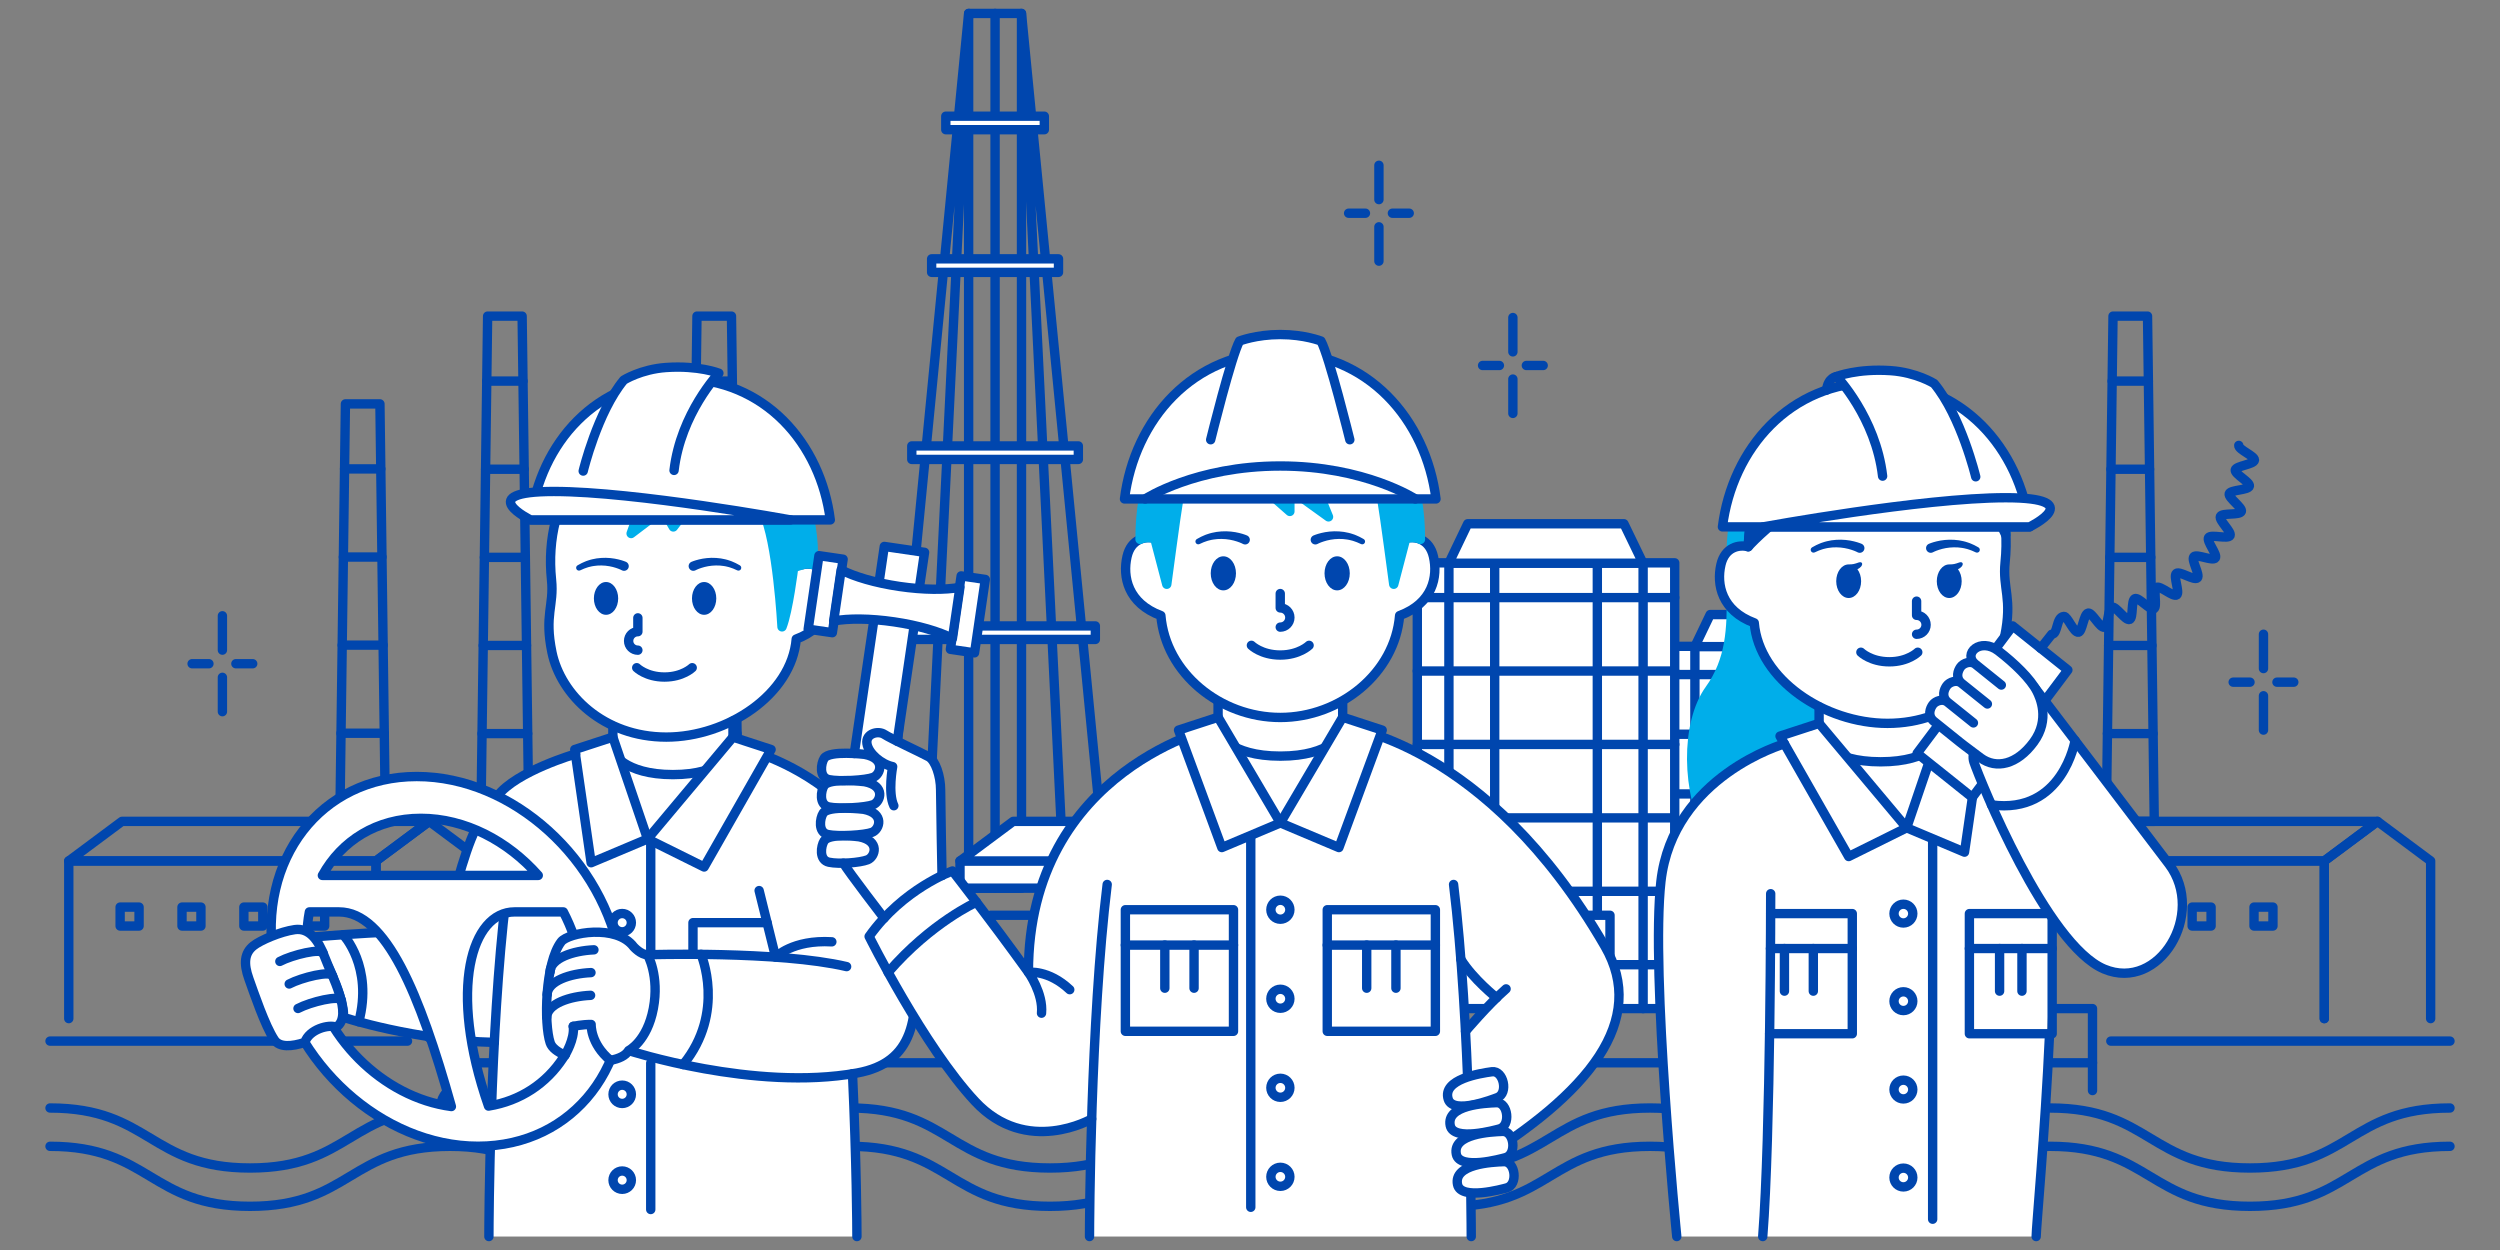 <?xml version="1.0" encoding="utf-8"?>
<!-- Generator: Adobe Illustrator 16.0.4, SVG Export Plug-In . SVG Version: 6.00 Build 0)  -->
<!DOCTYPE svg PUBLIC "-//W3C//DTD SVG 1.1//EN" "http://www.w3.org/Graphics/SVG/1.1/DTD/svg11.dtd">
<svg version="1.1" xmlns="http://www.w3.org/2000/svg" xmlns:xlink="http://www.w3.org/1999/xlink" x="0px"
	 y="0px" viewBox="0 0 500 250" enable-background="new 0 0 500 250" xml:space="preserve">
<rect x="0" y="0" width="500" height="250" fill="#808080" stroke="none"/>
<polyline fill="none" stroke="#0046AE" stroke-width="1.875" stroke-linecap="round" stroke-linejoin="round" stroke-miterlimit="10" points="
	387.038,185.888 388.155,102.393 395.056,102.393 396.161,185.888 "/>
<line fill="none" stroke="#0046AE" stroke-width="1.875" stroke-linecap="round" stroke-linejoin="round" stroke-miterlimit="10" x1="387.274" y1="168.264" x2="395.935" y2="168.264"/>
<line fill="none" stroke="#0046AE" stroke-width="1.875" stroke-linecap="round" stroke-linejoin="round" stroke-miterlimit="10" x1="387.51" y1="150.64" x2="395.699" y2="150.64"/>
<line fill="none" stroke="#0046AE" stroke-width="1.875" stroke-linecap="round" stroke-linejoin="round" stroke-miterlimit="10" x1="387.745" y1="133.016" x2="395.464" y2="133.016"/>
<line fill="none" stroke="#0046AE" stroke-width="1.875" stroke-linecap="round" stroke-linejoin="round" stroke-miterlimit="10" x1="387.981" y1="115.392" x2="395.229" y2="115.392"/>
<g>
	
		<polyline fill="#FFFFFF" stroke="#0046AE" stroke-width="1.875" stroke-linecap="round" stroke-linejoin="round" stroke-miterlimit="10" points="
		333.843,201.72 333.843,129.266 375.683,129.266 375.683,201.72 	"/>
	
		<line fill="#FFFFFF" stroke="#0046AE" stroke-width="1.875" stroke-linecap="round" stroke-linejoin="round" stroke-miterlimit="10" x1="333.843" y1="134.917" x2="375.683" y2="134.917"/>
	
		<line fill="#FFFFFF" stroke="#0046AE" stroke-width="1.875" stroke-linecap="round" stroke-linejoin="round" stroke-miterlimit="10" x1="333.843" y1="146.851" x2="375.683" y2="146.851"/>
	
		<line fill="#FFFFFF" stroke="#0046AE" stroke-width="1.875" stroke-linecap="round" stroke-linejoin="round" stroke-miterlimit="10" x1="333.843" y1="158.785" x2="375.683" y2="158.785"/>
	
		<line fill="#FFFFFF" stroke="#0046AE" stroke-width="1.875" stroke-linecap="round" stroke-linejoin="round" stroke-miterlimit="10" x1="333.843" y1="170.719" x2="375.683" y2="170.719"/>
	
		<line fill="#FFFFFF" stroke="#0046AE" stroke-width="1.875" stroke-linecap="round" stroke-linejoin="round" stroke-miterlimit="10" x1="333.843" y1="182.653" x2="375.683" y2="182.653"/>
	
		<line fill="#FFFFFF" stroke="#0046AE" stroke-width="1.875" stroke-linecap="round" stroke-linejoin="round" stroke-miterlimit="10" x1="333.843" y1="194.587" x2="375.683" y2="194.587"/>
	
		<line fill="#FFFFFF" stroke="#0046AE" stroke-width="1.875" stroke-linecap="round" stroke-linejoin="round" stroke-miterlimit="10" x1="338.98" y1="129.266" x2="338.98" y2="201.72"/>
	
		<line fill="#FFFFFF" stroke="#0046AE" stroke-width="1.875" stroke-linecap="round" stroke-linejoin="round" stroke-miterlimit="10" x1="346.422" y1="129.266" x2="346.422" y2="201.72"/>
	
		<line fill="#FFFFFF" stroke="#0046AE" stroke-width="1.875" stroke-linecap="round" stroke-linejoin="round" stroke-miterlimit="10" x1="370.544" y1="129.266" x2="370.544" y2="201.72"/>
	
		<line fill="#FFFFFF" stroke="#0046AE" stroke-width="1.875" stroke-linecap="round" stroke-linejoin="round" stroke-miterlimit="10" x1="363.104" y1="129.266" x2="363.104" y2="201.72"/>
	
		<polygon fill="#FFFFFF" stroke="#0046AE" stroke-width="1.875" stroke-linecap="round" stroke-linejoin="round" stroke-miterlimit="10" points="
		367.425,122.913 342.037,122.913 338.961,129.33 370.526,129.33 	"/>
</g>
<path fill="none" stroke="#0046AE" stroke-width="1.875" stroke-linecap="round" stroke-linejoin="round" stroke-miterlimit="10" d="
	M489.996,221.6c-20.001,0-20.001,12-40.001,12s-20-12-40-12s-20,12-40.001,12c-19.999,0-19.999-12-39.999-12s-20,12-40,12
	s-20-12-40-12c-19.998,0-19.998,12-39.997,12c-19.998,0-19.998-12-39.996-12c-20,0-20,12-40,12s-20-12-39.999-12
	c-20,0-20,12-39.999,12c-20,0-20-12-40-12"/>
<path fill="none" stroke="#0046AE" stroke-width="1.875" stroke-linecap="round" stroke-linejoin="round" stroke-miterlimit="10" d="
	M489.996,229.263c-20.001,0-20.001,12-40.001,12s-20-12-40-12s-20,12-40.001,12c-19.999,0-19.999-12-39.999-12s-20,12-40,12
	s-20-12-40-12c-19.998,0-19.998,12-39.997,12c-19.998,0-19.998-12-39.996-12c-20,0-20,12-40,12s-20-12-39.999-12
	c-20,0-20,12-39.999,12c-20,0-20-12-40-12"/>
<line fill="none" stroke="#0046AE" stroke-width="1.875" stroke-linecap="round" stroke-linejoin="round" stroke-miterlimit="10" x1="94.115" y1="212.562" x2="418.5" y2="212.562"/>
<g>
	
		<polyline fill="#FFFFFF" stroke="#0046AE" stroke-width="1.875" stroke-linecap="round" stroke-linejoin="round" stroke-miterlimit="10" points="
		283.462,201.72 283.462,112.567 334.944,112.567 334.944,201.72 	"/>
	
		<line fill="#FFFFFF" stroke="#0046AE" stroke-width="1.875" stroke-linecap="round" stroke-linejoin="round" stroke-miterlimit="10" x1="283.462" y1="119.521" x2="334.944" y2="119.521"/>
	
		<line fill="#FFFFFF" stroke="#0046AE" stroke-width="1.875" stroke-linecap="round" stroke-linejoin="round" stroke-miterlimit="10" x1="283.462" y1="134.206" x2="334.944" y2="134.206"/>
	
		<line fill="#FFFFFF" stroke="#0046AE" stroke-width="1.875" stroke-linecap="round" stroke-linejoin="round" stroke-miterlimit="10" x1="283.462" y1="148.89" x2="334.944" y2="148.89"/>
	
		<line fill="#FFFFFF" stroke="#0046AE" stroke-width="1.875" stroke-linecap="round" stroke-linejoin="round" stroke-miterlimit="10" x1="283.462" y1="163.574" x2="334.944" y2="163.574"/>
	
		<line fill="#FFFFFF" stroke="#0046AE" stroke-width="1.875" stroke-linecap="round" stroke-linejoin="round" stroke-miterlimit="10" x1="283.462" y1="178.259" x2="334.944" y2="178.259"/>
	
		<line fill="#FFFFFF" stroke="#0046AE" stroke-width="1.875" stroke-linecap="round" stroke-linejoin="round" stroke-miterlimit="10" x1="283.462" y1="192.943" x2="334.944" y2="192.943"/>
	
		<line fill="#FFFFFF" stroke="#0046AE" stroke-width="1.875" stroke-linecap="round" stroke-linejoin="round" stroke-miterlimit="10" x1="289.783" y1="112.567" x2="289.783" y2="201.72"/>
	
		<line fill="#FFFFFF" stroke="#0046AE" stroke-width="1.875" stroke-linecap="round" stroke-linejoin="round" stroke-miterlimit="10" x1="298.939" y1="112.567" x2="298.939" y2="201.72"/>
	
		<line fill="#FFFFFF" stroke="#0046AE" stroke-width="1.875" stroke-linecap="round" stroke-linejoin="round" stroke-miterlimit="10" x1="328.622" y1="112.567" x2="328.622" y2="201.72"/>
	
		<line fill="#FFFFFF" stroke="#0046AE" stroke-width="1.875" stroke-linecap="round" stroke-linejoin="round" stroke-miterlimit="10" x1="319.466" y1="112.567" x2="319.466" y2="201.72"/>
	
		<polygon fill="#FFFFFF" stroke="#0046AE" stroke-width="1.875" stroke-linecap="round" stroke-linejoin="round" stroke-miterlimit="10" points="
		324.784,104.75 293.545,104.75 289.76,112.646 328.601,112.646 	"/>
</g>
<polyline fill="#FFFFFF" stroke="#0046AE" stroke-width="1.875" stroke-linecap="round" stroke-linejoin="round" stroke-miterlimit="10" points="
	322,201.72 322,183.054 302.833,183.054 302.833,201.72 "/>
<polyline fill="none" stroke="#0046AE" stroke-width="1.875" stroke-linecap="round" stroke-linejoin="round" stroke-miterlimit="10" points="
	269.666,201.72 269.666,183.054 250.5,183.054 250.5,201.72 "/>
<polyline fill="none" stroke="#0046AE" stroke-width="1.875" stroke-linecap="round" stroke-linejoin="round" stroke-miterlimit="10" points="
	217.333,201.72 217.333,183.054 198.166,183.054 198.166,201.72 "/>
<polyline fill="none" stroke="#0046AE" stroke-width="1.875" stroke-linecap="round" stroke-linejoin="round" stroke-miterlimit="10" points="
	165,201.72 165,183.054 145.833,183.054 145.833,201.72 "/>
<polyline fill="#FFFFFF" stroke="#0046AE" stroke-width="1.875" stroke-linecap="round" stroke-linejoin="round" stroke-miterlimit="10" points="
	356.5,183.054 356.5,174.054 391.666,174.054 391.666,183.054 "/>
<line fill="none" stroke="#0046AE" stroke-width="1.875" stroke-linecap="round" stroke-linejoin="round" stroke-miterlimit="10" x1="422.167" y1="208.22" x2="489.996" y2="208.22"/>
<line fill="none" stroke="#0046AE" stroke-width="1.875" stroke-linecap="round" stroke-linejoin="round" stroke-miterlimit="10" x1="10.004" y1="208.22" x2="81.5" y2="208.22"/>
<rect x="193.727" y="2.69" fill="none" stroke="#0046AE" stroke-width="1.875" stroke-linecap="round" stroke-linejoin="round" stroke-miterlimit="10" width="10.573" height="174.945"/>
<line fill="none" stroke="#0046AE" stroke-width="1.875" stroke-linecap="round" stroke-linejoin="round" stroke-miterlimit="10" x1="199.014" y1="2.69" x2="199.014" y2="177.636"/>
<polyline fill="none" stroke="#0046AE" stroke-width="1.875" stroke-linecap="round" stroke-linejoin="round" stroke-miterlimit="10" points="
	212.855,177.636 204.3,2.69 221.41,177.636 "/>
<polyline fill="none" stroke="#0046AE" stroke-width="1.875" stroke-linecap="round" stroke-linejoin="round" stroke-miterlimit="10" points="
	185.172,177.636 193.727,2.69 176.616,177.636 "/>
<rect x="189.161" y="23.239" fill="#FFFFFF" stroke="#0046AE" stroke-width="1.875" stroke-linecap="round" stroke-linejoin="round" stroke-miterlimit="10" width="19.704" height="2.701"/>
<rect x="186.327" y="51.769" fill="#FFFFFF" stroke="#0046AE" stroke-width="1.875" stroke-linecap="round" stroke-linejoin="round" stroke-miterlimit="10" width="25.373" height="2.701"/>
<rect x="182.358" y="89.186" fill="#FFFFFF" stroke="#0046AE" stroke-width="1.875" stroke-linecap="round" stroke-linejoin="round" stroke-miterlimit="10" width="33.311" height="2.701"/>
<rect x="178.957" y="125.186" fill="#FFFFFF" stroke="#0046AE" stroke-width="1.875" stroke-linecap="round" stroke-linejoin="round" stroke-miterlimit="10" width="40.113" height="2.701"/>
<polyline fill="none" stroke="#0046AE" stroke-width="1.875" stroke-linecap="round" stroke-linejoin="round" stroke-miterlimit="10" points="
	96.477,198.885 96.477,172.189 85.843,164.275 75.208,172.189 75.208,203.72 "/>
<polyline fill="none" stroke="#0046AE" stroke-width="1.875" stroke-linecap="round" stroke-linejoin="round" stroke-miterlimit="10" points="
	75.208,203.72 75.208,172.189 13.754,172.189 13.754,203.72 "/>
<polygon fill="none" stroke="#0046AE" stroke-width="1.875" stroke-linecap="round" stroke-linejoin="round" stroke-miterlimit="10" points="
	24.388,164.275 85.843,164.275 75.208,172.189 13.754,172.189 "/>
<polyline fill="#FFFFFF" stroke="#0046AE" stroke-width="1.875" stroke-linecap="round" stroke-linejoin="round" stroke-miterlimit="10" points="
	186.327,177.636 186.327,172.189 175.692,164.275 165.059,172.189 165.059,177.636 "/>
<polyline fill="none" stroke="#0046AE" stroke-width="1.875" stroke-linecap="round" stroke-linejoin="round" stroke-miterlimit="10" points="
	165.059,177.636 165.059,172.189 103.604,172.189 103.604,198.886 "/>
<polygon fill="none" stroke="#0046AE" stroke-width="1.875" stroke-linecap="round" stroke-linejoin="round" stroke-miterlimit="10" points="
	114.238,164.275 175.692,164.275 165.059,172.189 103.604,172.189 "/>
<polyline fill="none" stroke="#0046AE" stroke-width="1.875" stroke-linecap="round" stroke-linejoin="round" stroke-miterlimit="10" points="
	274.722,198.885 274.722,172.189 264.088,164.275 253.454,172.189 253.454,177.636 "/>
<polyline fill="#FFFFFF" stroke="#0046AE" stroke-width="1.875" stroke-linecap="round" stroke-linejoin="round" stroke-miterlimit="10" points="
	253.454,177.636 253.454,172.189 192,172.189 192,177.636 "/>
<polygon fill="#FFFFFF" stroke="#0046AE" stroke-width="1.875" stroke-linecap="round" stroke-linejoin="round" stroke-miterlimit="10" points="
	202.634,164.275 264.088,164.275 253.454,172.189 192,172.189 "/>
<g>
	
		<rect x="24.026" y="181.419" fill="none" stroke="#0046AE" stroke-width="1.875" stroke-linecap="round" stroke-linejoin="round" stroke-miterlimit="10" width="3.787" height="3.787"/>
	
		<rect x="36.4" y="181.419" fill="none" stroke="#0046AE" stroke-width="1.875" stroke-linecap="round" stroke-linejoin="round" stroke-miterlimit="10" width="3.787" height="3.787"/>
	
		<rect x="48.774" y="181.419" fill="none" stroke="#0046AE" stroke-width="1.875" stroke-linecap="round" stroke-linejoin="round" stroke-miterlimit="10" width="3.787" height="3.787"/>
	
		<rect x="61.149" y="181.419" fill="none" stroke="#0046AE" stroke-width="1.875" stroke-linecap="round" stroke-linejoin="round" stroke-miterlimit="10" width="3.787" height="3.787"/>
</g>
<polyline fill="none" stroke="#0046AE" stroke-width="1.875" stroke-linecap="round" stroke-linejoin="round" stroke-miterlimit="10" points="
	486.13,203.72 486.13,172.189 475.496,164.275 464.862,172.189 464.862,203.72 "/>
<polyline fill="none" stroke="#0046AE" stroke-width="1.875" stroke-linecap="round" stroke-linejoin="round" stroke-miterlimit="10" points="
	464.862,203.72 464.862,172.189 403.407,172.189 403.407,192.387 "/>
<polygon fill="none" stroke="#0046AE" stroke-width="1.875" stroke-linecap="round" stroke-linejoin="round" stroke-miterlimit="10" points="
	414.041,164.275 475.496,164.275 464.862,172.189 403.407,172.189 "/>
<g>
	
		<rect x="413.68" y="181.419" fill="none" stroke="#0046AE" stroke-width="1.875" stroke-linecap="round" stroke-linejoin="round" stroke-miterlimit="10" width="3.787" height="3.787"/>
	
		<rect x="426.054" y="181.419" fill="none" stroke="#0046AE" stroke-width="1.875" stroke-linecap="round" stroke-linejoin="round" stroke-miterlimit="10" width="3.787" height="3.787"/>
	
		<rect x="438.429" y="181.419" fill="none" stroke="#0046AE" stroke-width="1.875" stroke-linecap="round" stroke-linejoin="round" stroke-miterlimit="10" width="3.787" height="3.787"/>
	
		<rect x="450.803" y="181.419" fill="none" stroke="#0046AE" stroke-width="1.875" stroke-linecap="round" stroke-linejoin="round" stroke-miterlimit="10" width="3.787" height="3.787"/>
</g>
<polyline fill="none" stroke="#0046AE" stroke-width="1.875" stroke-linecap="round" stroke-linejoin="round" stroke-miterlimit="10" points="
	124.325,201.72 124.325,177.636 235.252,177.636 235.252,201.72 "/>
<polygon fill="none" stroke="#0046AE" stroke-width="1.875" stroke-linecap="round" stroke-linejoin="round" stroke-miterlimit="10" points="
	139.396,63.224 146.296,63.224 147.644,164.276 138.043,164.276 "/>
<line fill="none" stroke="#0046AE" stroke-width="1.875" stroke-linecap="round" stroke-linejoin="round" stroke-miterlimit="10" x1="138.278" y1="146.719" x2="147.401" y2="146.719"/>
<line fill="none" stroke="#0046AE" stroke-width="1.875" stroke-linecap="round" stroke-linejoin="round" stroke-miterlimit="10" x1="138.514" y1="129.095" x2="147.175" y2="129.095"/>
<line fill="none" stroke="#0046AE" stroke-width="1.875" stroke-linecap="round" stroke-linejoin="round" stroke-miterlimit="10" x1="138.75" y1="111.471" x2="146.939" y2="111.471"/>
<line fill="none" stroke="#0046AE" stroke-width="1.875" stroke-linecap="round" stroke-linejoin="round" stroke-miterlimit="10" x1="138.985" y1="93.847" x2="146.704" y2="93.847"/>
<line fill="none" stroke="#0046AE" stroke-width="1.875" stroke-linecap="round" stroke-linejoin="round" stroke-miterlimit="10" x1="139.222" y1="76.223" x2="146.47" y2="76.223"/>
<polygon fill="none" stroke="#0046AE" stroke-width="1.875" stroke-linecap="round" stroke-linejoin="round" stroke-miterlimit="10" points="
	97.525,63.224 104.426,63.224 105.773,164.276 96.173,164.276 "/>
<line fill="none" stroke="#0046AE" stroke-width="1.875" stroke-linecap="round" stroke-linejoin="round" stroke-miterlimit="10" x1="96.408" y1="146.719" x2="105.531" y2="146.719"/>
<line fill="none" stroke="#0046AE" stroke-width="1.875" stroke-linecap="round" stroke-linejoin="round" stroke-miterlimit="10" x1="96.644" y1="129.095" x2="105.304" y2="129.095"/>
<line fill="none" stroke="#0046AE" stroke-width="1.875" stroke-linecap="round" stroke-linejoin="round" stroke-miterlimit="10" x1="96.88" y1="111.471" x2="105.069" y2="111.471"/>
<line fill="none" stroke="#0046AE" stroke-width="1.875" stroke-linecap="round" stroke-linejoin="round" stroke-miterlimit="10" x1="97.115" y1="93.847" x2="104.834" y2="93.847"/>
<line fill="none" stroke="#0046AE" stroke-width="1.875" stroke-linecap="round" stroke-linejoin="round" stroke-miterlimit="10" x1="97.352" y1="76.223" x2="104.6" y2="76.223"/>
<polygon fill="none" stroke="#0046AE" stroke-width="1.875" stroke-linecap="round" stroke-linejoin="round" stroke-miterlimit="10" points="
	422.604,63.224 429.505,63.224 430.853,164.276 421.252,164.276 "/>
<line fill="none" stroke="#0046AE" stroke-width="1.875" stroke-linecap="round" stroke-linejoin="round" stroke-miterlimit="10" x1="421.487" y1="146.719" x2="430.609" y2="146.719"/>
<line fill="none" stroke="#0046AE" stroke-width="1.875" stroke-linecap="round" stroke-linejoin="round" stroke-miterlimit="10" x1="421.723" y1="129.095" x2="430.383" y2="129.095"/>
<line fill="none" stroke="#0046AE" stroke-width="1.875" stroke-linecap="round" stroke-linejoin="round" stroke-miterlimit="10" x1="421.958" y1="111.471" x2="430.147" y2="111.471"/>
<line fill="none" stroke="#0046AE" stroke-width="1.875" stroke-linecap="round" stroke-linejoin="round" stroke-miterlimit="10" x1="422.194" y1="93.847" x2="429.913" y2="93.847"/>
<line fill="none" stroke="#0046AE" stroke-width="1.875" stroke-linecap="round" stroke-linejoin="round" stroke-miterlimit="10" x1="422.431" y1="76.223" x2="429.678" y2="76.223"/>
<polyline fill="none" stroke="#0046AE" stroke-width="1.875" stroke-linecap="round" stroke-linejoin="round" stroke-miterlimit="10" points="
	67.968,164.275 69.085,80.78 75.985,80.78 77.09,164.275 "/>
<line fill="none" stroke="#0046AE" stroke-width="1.875" stroke-linecap="round" stroke-linejoin="round" stroke-miterlimit="10" x1="68.203" y1="146.651" x2="76.863" y2="146.651"/>
<line fill="none" stroke="#0046AE" stroke-width="1.875" stroke-linecap="round" stroke-linejoin="round" stroke-miterlimit="10" x1="68.439" y1="129.027" x2="76.629" y2="129.027"/>
<line fill="none" stroke="#0046AE" stroke-width="1.875" stroke-linecap="round" stroke-linejoin="round" stroke-miterlimit="10" x1="68.675" y1="111.403" x2="76.394" y2="111.403"/>
<line fill="none" stroke="#0046AE" stroke-width="1.875" stroke-linecap="round" stroke-linejoin="round" stroke-miterlimit="10" x1="68.911" y1="93.779" x2="76.158" y2="93.779"/>
<polyline fill="#FFFFFF" stroke="#0046AE" stroke-width="1.875" stroke-linecap="round" stroke-linejoin="round" stroke-miterlimit="10" points="
	407.5,201.72 407.5,183.054 353.833,183.054 353.833,201.72 "/>
<path fill="none" stroke="#0046AE" stroke-width="1.875" stroke-linecap="round" stroke-linejoin="round" stroke-miterlimit="10" d="
	M418.5,218.111V201.72c0,0-329.152,0-337,0c4.331,10.117,12.615,6.834,12.615,10.843c0,3.589-6.799,5.201-5.732,9.037"/>
<g>
	<g>
		<g>
			<path fill="#FFFFFF" d="M122.572,140.767v6.651l-7.622,2.485l0.191,0.882c0,0-20.092,3.181-23.321,24.298
				c-2.159,11.5-9.373,9.691-9.373,9.691L59.6,187.391l5.67,15.521l22.224,4.646l11.372,0.92l-1.083,38.832h73.602l-0.885-32.571
				c0,0,16.269-0.728,12.302-22.649c-3.968-21.924-6.684-27.044-29.386-41.304c-3.396,0.951-6.819-3.367-6.819-3.367l-1.842-8.478"
				/>
			<g>
				<g>
					<g>
						
							<path fill="#FFFFFF" stroke="#0046AE" stroke-width="1.875" stroke-linecap="round" stroke-linejoin="round" stroke-miterlimit="10" d="
							M133.253,147.418c12.236,0,25.072-8.546,25.995-19.608c6.377-2.37,7.394-7.487,6.504-11.354
							c-0.777-3.382-3.489-3.979-5.325-3.493c-0.826-17.766-10.505-27.563-25.843-27.563c-16.146,0-25.995,13.946-24.281,30.565
							c0.534,5.198-1.465,6.997,0.085,14.505C112.139,138.935,120.688,147.418,133.253,147.418z"/>
						<path fill="#0046AE" d="M118.777,119.683c0,1.812,1.088,3.279,2.429,3.279c1.345,0,2.429-1.468,2.429-3.279
							c0-1.811-1.084-3.281-2.429-3.281C119.865,116.401,118.777,117.872,118.777,119.683z"/>
						<ellipse fill="#0046AE" cx="140.826" cy="119.683" rx="2.43" ry="3.279"/>
						
							<path fill="none" stroke="#0046AE" stroke-width="1.875" stroke-linecap="round" stroke-linejoin="round" stroke-miterlimit="10" d="
							M127.573,123.574v2.762c-1.021,0-1.85,0.83-1.85,1.852s0.828,1.848,1.85,1.848"/>
						
							<path fill="none" stroke="#0046AE" stroke-width="1.875" stroke-linecap="round" stroke-linejoin="round" stroke-miterlimit="10" d="
							M138.441,133.542c0,0-1.9,1.865-5.548,1.865c-3.648,0-5.548-1.865-5.548-1.865"/>
						
							<path fill="none" stroke="#0046AE" stroke-width="1.875" stroke-linecap="round" stroke-linejoin="round" stroke-miterlimit="10" d="
							M146.596,144.183v6.188c0,0-2.118,4.549-12.012,4.549c-9.893,0-12.012-4.549-12.012-4.549v-5.137"/>
						
							<path fill="none" stroke="#0046AE" stroke-width="1.875" stroke-linecap="round" stroke-linejoin="round" stroke-miterlimit="10" d="
							M97.782,247.31c0-2.677,0.168-41.16,3.409-67.648"/>
						
							<path fill="none" stroke="#0046AE" stroke-width="1.875" stroke-linecap="round" stroke-linejoin="round" stroke-miterlimit="10" d="
							M170.499,214.738c0.82,17.872,0.885,30.911,0.885,32.571"/>
						
							<line fill="none" stroke="#0046AE" stroke-width="1.875" stroke-linecap="round" stroke-linejoin="round" stroke-miterlimit="10" x1="130.147" y1="212.615" x2="130.147" y2="241.901"/>
						
							<polyline fill="none" stroke="#0046AE" stroke-width="1.875" stroke-linecap="round" stroke-linejoin="round" stroke-miterlimit="10" points="
							124.44,167.792 130.147,167.792 130.147,190.862 						"/>
						
							<circle fill="#FFFFFF" stroke="#0046AE" stroke-width="1.875" stroke-linecap="round" stroke-linejoin="round" stroke-miterlimit="10" cx="124.439" cy="184.534" r="1.832"/>
						
							<path fill="#FFFFFF" stroke="#0046AE" stroke-width="1.875" stroke-linecap="round" stroke-linejoin="round" stroke-miterlimit="10" d="
							M122.607,218.866c0,1.01,0.82,1.83,1.833,1.83c1.012,0,1.831-0.82,1.831-1.83c0-1.016-0.819-1.834-1.831-1.834
							C123.428,217.032,122.607,217.851,122.607,218.866z"/>
						
							<circle fill="#FFFFFF" stroke="#0046AE" stroke-width="1.875" stroke-linecap="round" stroke-linejoin="round" stroke-miterlimit="10" cx="124.439" cy="236.028" r="1.832"/>
						
							<path fill="#FFFFFF" stroke="#0046AE" stroke-width="1.875" stroke-linecap="round" stroke-linejoin="round" stroke-miterlimit="10" d="
							M132.894,167.792"/>
						
							<polygon fill="#FFFFFF" stroke="#0046AE" stroke-width="1.875" stroke-linecap="round" stroke-linejoin="round" stroke-miterlimit="10" points="
							129.512,167.792 122.572,147.418 114.95,149.903 118.226,172.547 						"/>
						<g>
							
								<polyline fill="none" stroke="#0046AE" stroke-width="1.875" stroke-linecap="round" stroke-linejoin="round" stroke-miterlimit="10" points="
								153.415,184.534 138.596,184.534 138.596,190.856 							"/>
						</g>
						
							<path fill="none" stroke="#0046AE" stroke-width="1.875" stroke-linecap="round" stroke-linejoin="round" stroke-miterlimit="10" d="
							M146.596,149.194c0,0,32.559,5.725,36.083,41.564c1.268,12.891,0.147,21.78-11.295,23.848
							c-20.55,3.712-45.652-4.498-45.652-4.498"/>
						
							<polygon fill="#FFFFFF" stroke="#0046AE" stroke-width="1.875" stroke-linecap="round" stroke-linejoin="round" stroke-miterlimit="10" points="
							129.512,167.792 146.596,147.418 154.219,149.903 140.826,173.401 						"/>
						<g>
							<path fill="#0046AE" d="M124.406,114.074c-0.02-0.008-0.091-0.053-0.303-0.148c-0.207-0.092-0.514-0.221-0.898-0.343
								c-0.764-0.256-1.837-0.48-2.921-0.489c-0.542-0.015-1.083,0.034-1.586,0.113c-0.255,0.025-0.49,0.101-0.719,0.148
								c-0.231,0.045-0.44,0.116-0.634,0.184c-0.394,0.117-0.706,0.262-0.925,0.362c-0.22,0.098-0.346,0.154-0.346,0.154
								l-0.053,0.023c-0.286,0.127-0.621-0.002-0.748-0.289c-0.12-0.271-0.009-0.586,0.246-0.727c0,0,0.136-0.074,0.374-0.204
								c0.237-0.133,0.576-0.322,1.012-0.492c0.214-0.094,0.448-0.193,0.707-0.267c0.257-0.077,0.523-0.182,0.812-0.236
								c0.571-0.138,1.193-0.243,1.82-0.276c1.256-0.089,2.516,0.071,3.436,0.299c0.462,0.107,0.841,0.231,1.11,0.327
								c0.264,0.093,0.454,0.181,0.435,0.171c0.466,0.226,0.661,0.786,0.436,1.252C125.433,114.104,124.873,114.299,124.406,114.074
								z"/>
						</g>
						<g>
							<path fill="#0046AE" d="M138.254,112.385c-0.019,0.01,0.17-0.078,0.435-0.171c0.269-0.095,0.648-0.219,1.11-0.327
								c0.92-0.229,2.179-0.388,3.436-0.299c0.627,0.033,1.25,0.138,1.82,0.276c0.289,0.054,0.555,0.159,0.812,0.236
								c0.259,0.073,0.492,0.173,0.707,0.267c0.437,0.17,0.775,0.359,1.012,0.492c0.238,0.129,0.374,0.204,0.374,0.204
								c0.274,0.15,0.375,0.495,0.226,0.769c-0.143,0.26-0.459,0.365-0.725,0.248l-0.055-0.024c0,0-0.126-0.056-0.346-0.154
								c-0.219-0.101-0.531-0.245-0.925-0.362c-0.194-0.067-0.403-0.139-0.634-0.184c-0.229-0.048-0.464-0.124-0.719-0.148
								c-0.503-0.08-1.044-0.128-1.586-0.113c-1.084,0.009-2.157,0.233-2.921,0.489c-0.384,0.122-0.692,0.251-0.898,0.343
								c-0.212,0.095-0.284,0.14-0.303,0.148c-0.466,0.225-1.027,0.03-1.252-0.436C137.593,113.171,137.788,112.611,138.254,112.385
								z"/>
						</g>
						
							<path fill="none" stroke="#0046AE" stroke-width="1.875" stroke-linecap="round" stroke-linejoin="round" stroke-miterlimit="10" d="
							M129.512,190.95c0,0,26.236-0.815,39.812,2.371"/>
						
							<path fill="none" stroke="#0046AE" stroke-width="1.875" stroke-linecap="round" stroke-linejoin="round" stroke-miterlimit="10" d="
							M151.825,178.116l3.299,13.316c0,0,3.354-3.535,11.245-3.068"/>
						
							<path fill="none" stroke="#0046AE" stroke-width="1.875" stroke-linecap="round" stroke-linejoin="round" stroke-miterlimit="10" d="
							M135.22,212.615"/>
						
							<path fill="#FFFFFF" stroke="#0046AE" stroke-width="1.875" stroke-linecap="round" stroke-linejoin="round" stroke-miterlimit="10" d="
							M113.719,205.644"/>
						
							<path fill="none" stroke="#0046AE" stroke-width="1.875" stroke-linecap="round" stroke-linejoin="round" stroke-miterlimit="10" d="
							M140.208,190.874c0,0,4.977,11.595-3.584,22.045"/>
						
							<path fill="none" stroke="#0046AE" stroke-width="1.875" stroke-linecap="round" stroke-linejoin="round" stroke-miterlimit="10" d="
							M115.142,150.785c0,0-11.88,3.454-15.655,8.407"/>
						
							<path fill="none" stroke="#0046AE" stroke-width="1.875" stroke-linecap="round" stroke-linejoin="round" stroke-miterlimit="10" d="
							M95.079,165.923c-2.353,4.59-5.041,15.729-6.236,20.512c-5.476-0.792-26.139,0.956-26.139,0.956s6.717,12.393,5.931,16.062
							c0,0,14.393,4.697,30.23,5.025"/>
						
							<line fill="none" stroke="#0046AE" stroke-width="1.875" stroke-linecap="round" stroke-linejoin="round" stroke-miterlimit="10" x1="68.635" y1="203.452" x2="65.27" y2="202.911"/>
						
							<path fill="none" stroke="#0046AE" stroke-width="1.875" stroke-linecap="round" stroke-linejoin="round" stroke-miterlimit="10" d="
							M68.635,186.94c0,0,6.044,6.381,3.122,17.422"/>
						
							<path fill="none" stroke="#0046AE" stroke-width="1.875" stroke-linecap="round" stroke-linejoin="round" stroke-miterlimit="10" d="
							M88.843,186.435c0,0,3.103,0.449,6.342,1.912"/>
						
							<path fill="#FFFFFF" stroke="#0046AE" stroke-width="1.875" stroke-linecap="round" stroke-linejoin="round" stroke-miterlimit="10" d="
							M54.771,192.278c3.384,20.42,21.667,36.97,40.835,36.97c19.166,0,31.959-16.554,28.575-36.971
							c-3.385-20.419-21.666-36.972-40.834-36.972C64.178,155.306,51.384,171.86,54.771,192.278z M107.652,175.083H64.474
							c3.816-6.93,10.882-11.419,19.695-11.419C92.983,163.664,101.538,168.153,107.652,175.083z M97.706,221.218
							c-8.188-23.484-3.335-38.836,5.193-38.836h9.771c1.66,3.186,2.878,6.625,3.476,10.232
							C118.556,207.155,110.474,219.156,97.706,221.218z M61.875,182.382h5.941c9.334,0,16.111,16.25,22.463,38.926
							c-13.679-1.809-26.042-13.947-28.486-28.691C61.195,189.009,61.272,185.567,61.875,182.382z"/>
						
							<path fill="#FFFFFF" stroke="#0046AE" stroke-width="1.875" stroke-linecap="round" stroke-linejoin="round" stroke-miterlimit="10" d="
							M112.997,211.033c-1.495-0.63-2.622-1.468-2.958-2.469c-1.264-3.753-1.066-15.962,2.213-20.229
							c1.37-1.783,11.007-3.603,14.482,1.025c0,0,1.458,1.623,2.777,1.59c0,0,2.398,4.167,1.158,10.748
							c-1.24,6.582-4.938,8.41-4.938,8.41c-0.604,1.037-1.978,1.66-3.658,1.959"/>
						
							<path fill="#FFFFFF" stroke="#0046AE" stroke-width="1.875" stroke-linecap="round" stroke-linejoin="round" stroke-miterlimit="10" d="
							M109.343,203.452c0.102-2.709,4.599-4.201,8.775-4.387"/>
						
							<path fill="#FFFFFF" stroke="#0046AE" stroke-width="1.875" stroke-linecap="round" stroke-linejoin="round" stroke-miterlimit="10" d="
							M109.422,198.906c0.101-2.708,4.601-4.202,8.774-4.386"/>
						
							<path fill="#FFFFFF" stroke="#0046AE" stroke-width="1.875" stroke-linecap="round" stroke-linejoin="round" stroke-miterlimit="10" d="
							M110.01,194.349c0.102-2.707,4.599-4.201,8.774-4.386"/>
						
							<path fill="#FFFFFF" stroke="#0046AE" stroke-width="1.875" stroke-linecap="round" stroke-linejoin="round" stroke-miterlimit="10" d="
							M114.648,205.267c0,0,1.776-0.382,3.583-0.376c0,0-0.18,3.853,3.842,7.177"/>
						
							<path fill="#FFFFFF" stroke="#0046AE" stroke-width="1.875" stroke-linecap="round" stroke-linejoin="round" stroke-miterlimit="10" d="
							M112.997,211.033c0,0,2.004-3.251,1.651-5.767"/>
						
							<path fill="#FFFFFF" stroke="#0046AE" stroke-width="1.875" stroke-linecap="round" stroke-linejoin="round" stroke-miterlimit="10" d="
							M50.712,189.14c1.367-1.086,5.369-2.807,8.232-3.215c2.862-0.407,4.721,2.004,5.995,5.485
							c1.277,3.481,5.842,11.728,2.31,14.022c-1.45-0.617-5.431,0.414-6.29,3.045c-2.603,0.853-5.058,1.042-6.073-0.486
							c-1.896-2.861-4.137-9.528-5.107-12.232C48.684,192.701,48.871,190.598,50.712,189.14z"/>
						
							<path fill="#FFFFFF" stroke="#0046AE" stroke-width="1.875" stroke-linecap="round" stroke-linejoin="round" stroke-miterlimit="10" d="
							M68.293,200.118c-0.268-1.197-6.242,0.279-8.693,1.576"/>
						
							<path fill="#FFFFFF" stroke="#0046AE" stroke-width="1.875" stroke-linecap="round" stroke-linejoin="round" stroke-miterlimit="10" d="
							M66.533,195.22c-0.266-1.198-6.241,0.281-8.692,1.577"/>
						
							<path fill="#FFFFFF" stroke="#0046AE" stroke-width="1.875" stroke-linecap="round" stroke-linejoin="round" stroke-miterlimit="10" d="
							M64.664,190.705c-0.266-1.197-6.241,0.282-8.692,1.578"/>
						
							<path fill="#00AEEA" stroke="#00AEEA" stroke-width="1.875" stroke-linecap="round" stroke-linejoin="round" stroke-miterlimit="10" d="
							M160.427,112.963l-1.701,0.553c0,0-1.078,8.703-2.322,11.855c0,0-0.912-17.341-3.813-23.064c0,0-11.463-3.854-23.686-3.854
							c-12.222,0-17.77,5.044-17.77,5.044s-2.515-8.655-0.832-7.858c-1.151-4.072,3.098-7.348,4.25-6.374
							c2.479-2.654,10.268-6.993,21.423-6.552c11.155,0.442,27.57,8.529,26.666,30.233
							C162.642,112.945,161.611,112.577,160.427,112.963z"/>
						
							<polygon fill="#00AEEA" stroke="#00AEEA" stroke-width="1.875" stroke-linecap="round" stroke-linejoin="round" stroke-miterlimit="10" points="
							140.064,98.337 134.662,105.387 132.622,101.854 126.226,106.703 129.884,96.456 						"/>
					</g>
				</g>
				<g>
					<g>
						
							<path fill="#FFFFFF" stroke="#0046AE" stroke-width="1.875" stroke-linecap="round" stroke-linejoin="round" stroke-miterlimit="10" d="
							M166.059,103.981c-1.916-15.258-13.096-28.251-29.967-28.251c-16.875,0-28.054,12.993-29.969,28.249L166.059,103.981z"/>
						
							<path fill="#FFFFFF" stroke="#0046AE" stroke-width="1.875" stroke-linecap="round" stroke-linejoin="round" stroke-miterlimit="10" d="
							M158.101,103.977c0,0-31.017-5.681-47.321-5.683c-16.3,0.002-4.656,5.686-4.656,5.686L158.101,103.977z"/>
					</g>
					
						<path fill="#FFFFFF" stroke="#0046AE" stroke-width="1.875" stroke-linecap="round" stroke-linejoin="round" stroke-miterlimit="10" d="
						M116.641,94.212c0,0,2.836-11.833,8.113-18.193c0,0,3.454-2.175,8.479-2.52c6.522-0.448,10.544,1.141,10.544,1.141
						s-7.637,8.002-8.967,19.44"/>
				</g>
			</g>
		</g>
		<g>
			<g>
				
					<path fill="#00AEEA" stroke="#00AEEA" stroke-width="1.875" stroke-linecap="round" stroke-linejoin="round" stroke-miterlimit="10" d="
					M375.399,79.356c-6.147,0-20.791,2.952-26.699,17.852c-5.906,14.898,1.668,28.986-6.764,40.67
					c-4.9,6.795-4.766,20.619,0.215,29.826c3.236,5.983,8.52-0.113,8.52-0.113l49.246-0.898c0,0,1.238-24.524-4.524-37.533
					c-4.784-10.8,5.763-14.164,5.763-23.047C401.155,92.756,392.678,79.356,375.399,79.356z"/>
				<path fill="#FFFFFF" d="M335.353,247.31c0,0-5.238-52.723-3.168-71.023c2.385-21.08,24.703-27.514,24.703-27.514l-0.883-1.552
					l7.814-2.548v-6.366l17.512-2.653l7.113,4.023v4.996l7.814,2.548l-0.198,0.903c0,0,12.179,3.541,16.05,8.618l-4.875,90.567
					H335.353z"/>
				
					<path fill="#FFFFFF" stroke="#0046AE" stroke-width="1.875" stroke-linecap="round" stroke-linejoin="round" stroke-miterlimit="10" d="
					M377.497,144.673c-12.545,0-25.701-8.762-26.646-20.101c-6.537-2.431-7.58-7.675-6.667-11.638
					c0.796-3.469,3.575-4.078,5.458-3.581c0.846-18.212,10.768-28.256,26.49-28.256c16.551,0,26.646,14.296,24.891,31.333
					c-0.547,5.328,1.501,7.173-0.088,14.869C399.143,135.976,390.376,144.673,377.497,144.673z"/>
				
					<path fill="none" stroke="#0046AE" stroke-width="1.875" stroke-linecap="round" stroke-linejoin="round" stroke-miterlimit="10" d="
					M383.319,120.231v2.831c1.047,0,1.896,0.851,1.896,1.897s-0.85,1.894-1.896,1.894"/>
				
					<path fill="none" stroke="#0046AE" stroke-width="1.875" stroke-linecap="round" stroke-linejoin="round" stroke-miterlimit="10" d="
					M372.179,130.448c0,0,1.947,1.912,5.686,1.912c3.74,0,5.688-1.912,5.688-1.912"/>
				
					<path fill="none" stroke="#0046AE" stroke-width="1.875" stroke-linecap="round" stroke-linejoin="round" stroke-miterlimit="10" d="
					M363.819,141.355v6.343c0,0,2.172,4.662,12.312,4.662c10.143,0,12.312-4.662,12.312-4.662v-5.266"/>
				
					<path fill="none" stroke="#0046AE" stroke-width="1.875" stroke-linecap="round" stroke-linejoin="round" stroke-miterlimit="10" d="
					M407.235,247.31c0-1.844,1.758-20.369,2.68-40.562"/>
				
					<polyline fill="none" stroke="#0046AE" stroke-width="1.875" stroke-linecap="round" stroke-linejoin="round" stroke-miterlimit="10" points="
					380.679,165.558 386.53,165.558 386.53,243.843 				"/>
				
					<circle fill="#FFFFFF" stroke="#0046AE" stroke-width="1.875" stroke-linecap="round" stroke-linejoin="round" stroke-miterlimit="10" cx="380.679" cy="182.72" r="1.879"/>
				
					<path fill="#FFFFFF" stroke="#0046AE" stroke-width="1.875" stroke-linecap="round" stroke-linejoin="round" stroke-miterlimit="10" d="
					M382.558,217.912c0,1.034-0.841,1.876-1.879,1.876c-1.037,0-1.879-0.842-1.879-1.876c0-1.04,0.842-1.88,1.879-1.88
					C381.717,216.032,382.558,216.872,382.558,217.912z"/>
				
					<circle fill="#FFFFFF" stroke="#0046AE" stroke-width="1.875" stroke-linecap="round" stroke-linejoin="round" stroke-miterlimit="10" cx="380.679" cy="200.235" r="1.879"/>
				
					<circle fill="#FFFFFF" stroke="#0046AE" stroke-width="1.875" stroke-linecap="round" stroke-linejoin="round" stroke-miterlimit="10" cx="380.679" cy="235.505" r="1.879"/>
				
					<path fill="#FFFFFF" stroke="#0046AE" stroke-width="1.875" stroke-linecap="round" stroke-linejoin="round" stroke-miterlimit="10" d="
					M377.864,165.558"/>
				
					<polygon fill="#FFFFFF" stroke="#0046AE" stroke-width="1.875" stroke-linecap="round" stroke-linejoin="round" stroke-miterlimit="10" points="
					381.331,165.558 388.444,144.673 396.259,147.221 392.901,170.432 				"/>
				
					<polygon fill="#FFFFFF" stroke="#0046AE" stroke-width="1.875" stroke-linecap="round" stroke-linejoin="round" stroke-miterlimit="10" points="
					381.331,165.558 363.819,144.673 356.005,147.221 369.735,171.308 				"/>
				<g>
					<path fill="#0046AE" d="M385.739,108.783c-0.019,0.01,0.174-0.081,0.443-0.175c0.275-0.098,0.663-0.225,1.136-0.335
						c0.94-0.234,2.229-0.399,3.515-0.31c0.643,0.033,1.279,0.141,1.863,0.281c0.296,0.055,0.568,0.163,0.831,0.241
						c0.265,0.075,0.504,0.177,0.724,0.272c0.447,0.173,0.794,0.367,1.036,0.502c0.244,0.133,0.383,0.208,0.383,0.208
						c0.274,0.15,0.376,0.494,0.226,0.769c-0.142,0.261-0.459,0.365-0.726,0.247l-0.055-0.024c0,0-0.129-0.058-0.355-0.159
						c-0.225-0.104-0.544-0.252-0.949-0.373c-0.198-0.07-0.413-0.143-0.65-0.189c-0.235-0.05-0.477-0.127-0.738-0.153
						c-0.517-0.082-1.072-0.133-1.629-0.118c-1.114,0.008-2.216,0.237-3.001,0.5c-0.396,0.125-0.712,0.257-0.924,0.352
						c-0.218,0.097-0.293,0.144-0.312,0.152c-0.466,0.226-1.026,0.03-1.252-0.436C385.078,109.569,385.273,109.008,385.739,108.783z
						"/>
				</g>
				<g>
					<path fill="#0046AE" d="M371.542,110.471c-0.02-0.008-0.095-0.055-0.312-0.152c-0.212-0.094-0.528-0.227-0.924-0.352
						c-0.785-0.262-1.887-0.492-3-0.5c-0.557-0.015-1.112,0.036-1.629,0.118c-0.262,0.026-0.503,0.104-0.738,0.153
						c-0.237,0.046-0.452,0.12-0.651,0.189c-0.404,0.121-0.724,0.269-0.948,0.373c-0.227,0.101-0.355,0.159-0.355,0.159
						l-0.053,0.023c-0.286,0.127-0.621-0.001-0.748-0.288c-0.121-0.271-0.01-0.587,0.246-0.728c0,0,0.139-0.076,0.382-0.208
						c0.243-0.135,0.59-0.329,1.037-0.502c0.219-0.096,0.458-0.197,0.723-0.272c0.264-0.079,0.536-0.186,0.832-0.241
						c0.584-0.14,1.221-0.248,1.862-0.281c1.286-0.09,2.574,0.075,3.515,0.31c0.473,0.111,0.86,0.238,1.136,0.335
						c0.27,0.095,0.462,0.185,0.443,0.175c0.466,0.225,0.661,0.786,0.436,1.252C372.568,110.501,372.008,110.696,371.542,110.471z"
						/>
				</g>
				
					<path fill="none" stroke="#0046AE" stroke-width="1.875" stroke-linecap="round" stroke-linejoin="round" stroke-miterlimit="10" d="
					M396.061,148.124c0,0,12.179,3.541,16.05,8.618"/>
				<g>
					
						<line fill="none" stroke="#0046AE" stroke-width="1.875" stroke-linecap="round" stroke-linejoin="round" stroke-miterlimit="10" x1="362.664" y1="189.706" x2="362.664" y2="198.228"/>
					
						<line fill="none" stroke="#0046AE" stroke-width="1.875" stroke-linecap="round" stroke-linejoin="round" stroke-miterlimit="10" x1="356.888" y1="189.706" x2="356.888" y2="198.228"/>
				</g>
				<g>
					
						<rect x="393.88" y="182.72" fill="none" stroke="#0046AE" stroke-width="1.875" stroke-linecap="round" stroke-linejoin="round" stroke-miterlimit="10" width="16.553" height="6.986"/>
					
						<polyline fill="none" stroke="#0046AE" stroke-width="1.875" stroke-linecap="round" stroke-linejoin="round" stroke-miterlimit="10" points="
						410.433,189.706 410.433,206.747 393.88,206.747 393.88,189.706 					"/>
				</g>
				<g>
					
						<line fill="none" stroke="#0046AE" stroke-width="1.875" stroke-linecap="round" stroke-linejoin="round" stroke-miterlimit="10" x1="404.392" y1="189.706" x2="404.392" y2="198.228"/>
					
						<line fill="none" stroke="#0046AE" stroke-width="1.875" stroke-linecap="round" stroke-linejoin="round" stroke-miterlimit="10" x1="399.917" y1="189.706" x2="399.917" y2="198.228"/>
				</g>
				
					<path fill="none" stroke="#0046AE" stroke-width="1.875" stroke-linecap="round" stroke-linejoin="round" stroke-miterlimit="10" d="
					M409.915,182.72c0.06,0-0.533-5.712-0.533-5.712"/>
				<path fill="#0046AE" d="M391.876,112.486c-0.927,0.328-1.199,0.395-2.03,0.395c-1.374,0-2.488,1.505-2.488,3.361
					c0,1.858,1.114,3.361,2.488,3.361s2.49-1.503,2.49-3.361c0-0.937-0.285-1.783-0.741-2.392
					C392.935,113.204,392.718,112.193,391.876,112.486z"/>
				<path fill="#0046AE" d="M371.763,112.486c-0.928,0.328-1.197,0.395-2.03,0.395c-1.376,0-2.489,1.505-2.489,3.361
					c0,1.858,1.113,3.361,2.489,3.361c1.375,0,2.491-1.503,2.491-3.361c0-0.937-0.284-1.783-0.742-2.392
					C372.822,113.204,372.604,112.193,371.763,112.486z"/>
				
					<path fill="#0046AE" stroke="#0046AE" stroke-width="1.875" stroke-linecap="round" stroke-linejoin="round" stroke-miterlimit="10" d="
					M376.132,81.098c14.748,0,24.346,11.36,25.023,25.887c-1.929-4.234-7.24-12.423-15.498-16.524
					c-22.312,3.359-36.016,18.894-36.016,18.894C350.487,91.142,360.409,81.098,376.132,81.098z"/>
				
					<path fill="none" stroke="#0046AE" stroke-width="1.875" stroke-linecap="round" stroke-linejoin="round" stroke-miterlimit="10" d="
					M356.888,148.772c0,0-22.318,6.434-24.703,27.514c-2.07,18.301,3.168,71.023,3.168,71.023"/>
				
					<path fill="#0046AE" stroke="#0046AE" stroke-width="1.875" stroke-linecap="round" stroke-linejoin="round" stroke-miterlimit="10" d="
					M354.137,178.741c0,0,0,48.288-1.589,68.568"/>
				<g>
					
						<polyline fill="none" stroke="#0046AE" stroke-width="1.875" stroke-linecap="round" stroke-linejoin="round" stroke-miterlimit="10" points="
						354.13,182.72 370.458,182.72 370.458,189.706 354.093,189.706 					"/>
					
						<polyline fill="none" stroke="#0046AE" stroke-width="1.875" stroke-linecap="round" stroke-linejoin="round" stroke-miterlimit="10" points="
						370.458,189.706 370.458,206.747 353.92,206.747 					"/>
				</g>
				
					<polygon fill="#FFFFFF" stroke="#0046AE" stroke-width="1.875" stroke-linecap="round" stroke-linejoin="round" stroke-miterlimit="10" points="
					383.424,150.661 394.454,159.481 413.571,134.003 402.539,125.184 				"/>
				<g>
					
						<path fill="#FFFFFF" stroke="#0046AE" stroke-width="1.875" stroke-linecap="round" stroke-linejoin="round" stroke-miterlimit="10" d="
						M407.114,137.741c0,0,22.945,30.105,26.711,35.129c7.42,9.9-1.984,25.564-12.988,20.942
						c-11.553-4.854-24.857-37.828-26.062-41.425c-1.205-3.596,5.509-10.492,7.291-12.473
						C403.851,137.933,405.656,135.835,407.114,137.741z"/>
					<g>
						
							<path fill="#FFFFFF" stroke="#0046AE" stroke-width="1.875" stroke-linecap="round" stroke-linejoin="round" stroke-miterlimit="10" d="
							M400.265,137.011c0,0-2.801-2.249-5.193-4.172c-2.583-2.078,0.982-5.425,4.58-2.675c3.235,2.476,6.499,5.647,7.735,8.095
							c0.61,1.207,2.677,5.627-0.657,10.16c-3.332,4.529-7.501,5.447-10.6,3.158c-3.098-2.288-4.235-3.208-4.235-3.208
							s-4.247-3.405-5.192-4.173c-1.236-1.097-0.688-2.507-0.148-3.254c0.543-0.75,1.992-1.293,2.936-0.53
							c0.945,0.763,5.194,4.169,5.194,4.169s-4.249-3.406-5.194-4.169c-1.234-1.099-0.688-2.512-0.145-3.255
							c0.54-0.748,1.99-1.297,2.934-0.531c0.948,0.762,5.197,4.171,5.197,4.171s-4.249-3.409-5.197-4.171
							c-1.232-1.098-0.686-2.508-0.145-3.256c0.543-0.748,1.992-1.293,2.938-0.531C396.015,133.604,400.265,137.011,400.265,137.011
							z"/>
					</g>
					
						<path fill="none" stroke="#0046AE" stroke-width="1.875" stroke-linecap="round" stroke-linejoin="round" stroke-miterlimit="10" d="
						M415.012,148.11c0,0-2.442,14.805-16.719,12.87"/>
				</g>
				
					<path fill="none" stroke="#0046AE" stroke-width="1.875" stroke-linecap="round" stroke-linejoin="round" stroke-miterlimit="10" d="
					M408.136,129.658l2.214-2.805c1.272,0.024,0.835-3.441,2.433-3.571c0.72-0.059,1.949,3.297,2.91,3.165
					c0.771-0.107,1.047-3.661,1.943-3.834c0.787-0.152,2.367,3.05,3.232,2.836c0.794-0.196,0.689-3.763,1.529-4.021
					c0.79-0.24,2.709,2.77,3.525,2.467c0.781-0.289,0.269-3.818,1.062-4.169c0.766-0.335,3.029,2.423,3.798,2.024
					c0.743-0.386-0.209-3.819,0.528-4.267c0.715-0.435,3.326,1.998,4.031,1.502c0.684-0.482-0.738-3.753-0.073-4.301
					c0.648-0.529,3.581,1.5,4.206,0.903c0.606-0.579-1.285-3.6-0.707-4.241c0.562-0.623,3.766,0.941,4.296,0.258
					c0.511-0.663-1.817-3.365-1.343-4.088c0.46-0.7,3.865,0.368,4.287-0.391c0.404-0.729-2.292-3.062-1.926-3.849
					c0.354-0.754,3.874-0.174,4.188-0.983c0.301-0.777-2.684-2.729-2.422-3.558c0.25-0.796,3.818-0.668,4.031-1.511
					c0.203-0.808-2.992-2.392-2.828-3.244c0.16-0.819,3.719-1.086,3.841-1.949c0.12-0.828-3.224-2.083-3.14-2.952"/>
				<g>
					<g>
						
							<path fill="#FFFFFF" stroke="#0046AE" stroke-width="1.875" stroke-linecap="round" stroke-linejoin="round" stroke-miterlimit="10" d="
							M344.487,105.375c1.965-15.643,13.425-28.96,30.719-28.96c17.298,0,28.758,13.317,30.721,28.958L344.487,105.375z"/>
						
							<path fill="#FFFFFF" stroke="#0046AE" stroke-width="1.875" stroke-linecap="round" stroke-linejoin="round" stroke-miterlimit="10" d="
							M352.645,105.371c0,0,31.796-5.824,48.509-5.826c16.709,0.002,4.773,5.828,4.773,5.828L352.645,105.371z"/>
					</g>
					
						<path fill="#FFFFFF" stroke="#0046AE" stroke-width="1.875" stroke-linecap="round" stroke-linejoin="round" stroke-miterlimit="10" d="
						M395.146,95.359c0,0-2.908-12.129-8.316-18.648c0,0-3.541-2.229-8.691-2.583c-6.686-0.46-10.809,1.169-10.809,1.169
						s7.828,8.203,9.191,19.928"/>
				</g>
				
					<path fill="#FFFFFF" stroke="#0046AE" stroke-width="1.875" stroke-linecap="round" stroke-linejoin="round" stroke-miterlimit="10" d="
					M367.329,75.297c0,0-1.75,0.17-2.016,2.713"/>
			</g>
		</g>
		<g>
			<path fill="#FFFFFF" d="M170.857,150.704l6.073-41.361l8.055,1.186l-5.54,37.723c0,0,8.679,2.641,8.679,9.731
				s0.284,17.116,0.284,17.116l2.088-0.906l15.19,20.273c0,0-0.45-22.618,12.946-34.594c13.396-11.975,21.023-13.341,21.023-13.341
				l3.959-3.087v-11.357l24.92,1.951v9.406l7.907,2.58v1.379c0,0,19.535,7.424,30.503,22.108
				c10.968,14.686,16.845,22.087,16.845,29.026s-5.23,19.902-22.438,29.914c-4.326,0.058-7.243,7.014-7.243,7.014l0.14,11.844
				h-76.348l0.43-23.521c0,0-14.829,7.541-23.318-3.521c-8.49-11.062-21.188-32.977-21.188-32.977l2.988-3.661l-7.817-10.986
				c0,0-6.519,0.979-3.911-5.488c-1.521-2.162,0.435-5.517,0.435-5.517s-2.754-4.046,0.415-5.188
				c-2.208-1.576-2.141-4.854-0.056-5.441S170.857,150.704,170.857,150.704z M292.177,192.942l0.923,13.101l5.802-6.292
				L292.177,192.942z"/>
			<g>
				
					<path fill="none" stroke="#0046AE" stroke-width="1.875" stroke-linecap="round" stroke-linejoin="round" stroke-miterlimit="10" d="
					M243.615,140.088v6.417c0,0,2.198,4.719,12.46,4.719c10.263,0,12.46-4.719,12.46-4.719v-6.417"/>
				
					<path fill="none" stroke="#0046AE" stroke-width="1.875" stroke-linecap="round" stroke-linejoin="round" stroke-miterlimit="10" d="
					M268.535,145.286c0,0,28.724,2.886,52.457,43.994c8.489,14.703-2.739,29.271-26.929,43.834"/>
				
					<path fill="none" stroke="#0046AE" stroke-width="1.875" stroke-linecap="round" stroke-linejoin="round" stroke-miterlimit="10" d="
					M294.249,247.31c0-2.775-0.173-42.939-3.535-70.418"/>
				
					<path fill="none" stroke="#0046AE" stroke-width="1.875" stroke-linecap="round" stroke-linejoin="round" stroke-miterlimit="10" d="
					M221.438,176.892c-3.362,27.479-3.536,67.642-3.536,70.418"/>
				
					<polyline fill="none" stroke="#0046AE" stroke-width="1.875" stroke-linecap="round" stroke-linejoin="round" stroke-miterlimit="10" points="
					256.075,164.579 250.153,164.579 250.153,241.456 				"/>
				
					<circle fill="#FFFFFF" stroke="#0046AE" stroke-width="1.875" stroke-linecap="round" stroke-linejoin="round" stroke-miterlimit="10" cx="256.076" cy="181.946" r="1.9"/>
				
					<circle fill="#FFFFFF" stroke="#0046AE" stroke-width="1.875" stroke-linecap="round" stroke-linejoin="round" stroke-miterlimit="10" cx="256.076" cy="199.751" r="1.9"/>
				
					<circle fill="#FFFFFF" stroke="#0046AE" stroke-width="1.875" stroke-linecap="round" stroke-linejoin="round" stroke-miterlimit="10" cx="256.076" cy="217.558" r="1.9"/>
				
					<circle fill="#FFFFFF" stroke="#0046AE" stroke-width="1.875" stroke-linecap="round" stroke-linejoin="round" stroke-miterlimit="10" cx="256.076" cy="235.362" r="1.9"/>
				
					<path fill="#FFFFFF" stroke="#0046AE" stroke-width="1.875" stroke-linecap="round" stroke-linejoin="round" stroke-miterlimit="10" d="
					M256.075,164.579"/>
				
					<polygon fill="#FFFFFF" stroke="#0046AE" stroke-width="1.875" stroke-linecap="round" stroke-linejoin="round" stroke-miterlimit="10" points="
					256.075,164.579 268.535,143.444 276.442,146.024 267.783,169.511 				"/>
				<g>
					
						<rect x="265.452" y="181.946" fill="none" stroke="#0046AE" stroke-width="1.875" stroke-linecap="round" stroke-linejoin="round" stroke-miterlimit="10" width="21.623" height="7.07"/>
					
						<polyline fill="none" stroke="#0046AE" stroke-width="1.875" stroke-linecap="round" stroke-linejoin="round" stroke-miterlimit="10" points="
						265.452,189.017 265.452,206.261 287.075,206.262 287.075,189.017 					"/>
				</g>
				<g>
					
						<line fill="none" stroke="#0046AE" stroke-width="1.875" stroke-linecap="round" stroke-linejoin="round" stroke-miterlimit="10" x1="273.341" y1="189.017" x2="273.341" y2="197.638"/>
					
						<line fill="none" stroke="#0046AE" stroke-width="1.875" stroke-linecap="round" stroke-linejoin="round" stroke-miterlimit="10" x1="279.186" y1="189.017" x2="279.186" y2="197.638"/>
				</g>
				<g>
					
						<rect x="225.075" y="181.946" fill="none" stroke="#0046AE" stroke-width="1.875" stroke-linecap="round" stroke-linejoin="round" stroke-miterlimit="10" width="21.623" height="7.07"/>
					
						<polyline fill="none" stroke="#0046AE" stroke-width="1.875" stroke-linecap="round" stroke-linejoin="round" stroke-miterlimit="10" points="
						246.698,189.017 246.698,206.261 225.075,206.261 225.075,189.017 					"/>
				</g>
				<g>
					
						<line fill="none" stroke="#0046AE" stroke-width="1.875" stroke-linecap="round" stroke-linejoin="round" stroke-miterlimit="10" x1="238.81" y1="189.017" x2="238.81" y2="197.638"/>
					
						<line fill="none" stroke="#0046AE" stroke-width="1.875" stroke-linecap="round" stroke-linejoin="round" stroke-miterlimit="10" x1="232.964" y1="189.017" x2="232.964" y2="197.638"/>
				</g>
				
					<path fill="none" stroke="#0046AE" stroke-width="1.875" stroke-linecap="round" stroke-linejoin="round" stroke-miterlimit="10" d="
					M243.615,145.286c0,0-37.929,8.195-37.929,49.18c-8.038-11.156-15.19-20.273-15.19-20.273s-9.875,3.507-16.672,13.098
					c0,0,10.884,21.9,21.188,32.977c10.303,11.078,23.318,3.521,23.318,3.521"/>
				
					<polygon fill="#FFFFFF" stroke="#0046AE" stroke-width="1.875" stroke-linecap="round" stroke-linejoin="round" stroke-miterlimit="10" points="
					256.075,164.579 243.615,143.444 235.707,146.024 244.367,169.511 				"/>
				
					<path fill="none" stroke="#0046AE" stroke-width="1.875" stroke-linecap="round" stroke-linejoin="round" stroke-miterlimit="10" d="
					M213.95,197.934c-4.28-4.042-8.264-3.468-8.264-3.468s2.998,4.217,2.617,8.172"/>
				
					<path fill="none" stroke="#0046AE" stroke-width="1.875" stroke-linecap="round" stroke-linejoin="round" stroke-miterlimit="10" d="
					M195.297,180.433c0,0-9.057,4.052-17.67,14.033"/>
				
					<path fill="none" stroke="#0046AE" stroke-width="1.875" stroke-linecap="round" stroke-linejoin="round" stroke-miterlimit="10" d="
					M188.408,175.099c0,0-0.281-14.319-0.284-17.116c0.001-2.796-1.055-5.882-2.373-6.622c-1.322-0.741-7.611-3.641-8.874-4.478
					c-1.265-0.839-3.782-0.155-3.487,1.829c0.294,1.984,2.923,4.158,5.141,4.615c0,0-0.991,5.227,0.238,7.82"/>
				
					<path fill="none" stroke="#0046AE" stroke-width="1.875" stroke-linecap="round" stroke-linejoin="round" stroke-miterlimit="10" d="
					M172.941,150.876c0,0-7.044-0.854-8.098,0.773c-0.656,1.01-1.095,3.847,0.959,4.278c2.056,0.431,7.312,0.134,8.825-0.45
					C176.137,154.897,177.203,151.702,172.941,150.876z"/>
				
					<path fill="none" stroke="#0046AE" stroke-width="1.875" stroke-linecap="round" stroke-linejoin="round" stroke-miterlimit="10" d="
					M172.931,156.341c0,0-7.043-0.852-8.1,0.771c-0.654,1.01-1.093,3.848,0.963,4.28c2.054,0.43,7.31,0.133,8.822-0.451
					C176.128,160.362,177.192,157.164,172.931,156.341z"/>
				
					<path fill="none" stroke="#0046AE" stroke-width="1.875" stroke-linecap="round" stroke-linejoin="round" stroke-miterlimit="10" d="
					M171.827,167.358c0,0-5.936-0.814-6.991,0.811c-0.655,1.012-1.095,3.848,0.962,4.279c2.055,0.43,6.203,0.094,7.715-0.486
					C175.023,171.378,176.09,168.185,171.827,167.358z"/>
				
					<path fill="none" stroke="#0046AE" stroke-width="1.875" stroke-linecap="round" stroke-linejoin="round" stroke-miterlimit="10" d="
					M172.737,161.861c0,0-7.043-0.853-8.098,0.772c-0.657,1.01-1.095,3.847,0.96,4.277c2.056,0.431,7.311,0.135,8.822-0.448
					C175.933,165.881,176.999,162.687,172.737,161.861z"/>
				
					<path fill="none" stroke="#0046AE" stroke-width="1.875" stroke-linecap="round" stroke-linejoin="round" stroke-miterlimit="10" d="
					M168.685,172.637c0.973,1.679,8.128,10.992,8.128,10.992"/>
				
					<path fill="#FFFFFF" stroke="#0046AE" stroke-width="1.875" stroke-linecap="round" stroke-linejoin="round" stroke-miterlimit="10" d="
					M256.05,143.493c12.022,0,22.917-8.883,23.875-20.379c6.629-2.466,7.686-7.784,6.762-11.803
					c-0.808-3.515-3.628-4.134-5.535-3.631c-0.859-18.465-10.793-27.946-25.102-27.946c-14.311,0-24.244,9.481-25.104,27.945
					c-1.907-0.503-4.728,0.116-5.535,3.632c-0.924,4.019,0.133,9.337,6.761,11.802C233.131,134.61,244.025,143.493,256.05,143.493z"
					/>
				<ellipse fill="#0046AE" cx="267.43" cy="114.667" rx="2.525" ry="3.408"/>
				<ellipse fill="#0046AE" cx="244.67" cy="114.667" rx="2.525" ry="3.408"/>
				
					<path fill="none" stroke="#0046AE" stroke-width="1.875" stroke-linecap="round" stroke-linejoin="round" stroke-miterlimit="10" d="
					M256.05,118.711v2.871c1.062,0,1.922,0.863,1.922,1.924c0,1.062-0.86,1.92-1.922,1.92"/>
				
					<path fill="none" stroke="#0046AE" stroke-width="1.875" stroke-linecap="round" stroke-linejoin="round" stroke-miterlimit="10" d="
					M250.282,129.07c0,0,1.977,1.938,5.768,1.938s5.767-1.938,5.767-1.938"/>
				<g>
					<path fill="#0046AE" d="M262.661,107.115c-0.02,0.01,0.176-0.082,0.448-0.178c0.279-0.099,0.672-0.228,1.15-0.34
						c0.953-0.238,2.259-0.406,3.562-0.315c0.649,0.033,1.295,0.142,1.887,0.284c0.3,0.056,0.576,0.164,0.843,0.243
						c0.268,0.076,0.511,0.179,0.732,0.276c0.453,0.176,0.805,0.372,1.051,0.509c0.247,0.134,0.388,0.211,0.388,0.211
						c0.274,0.15,0.376,0.494,0.227,0.769c-0.143,0.261-0.46,0.365-0.727,0.247l-0.055-0.024c0,0-0.131-0.059-0.36-0.161
						c-0.229-0.105-0.553-0.256-0.963-0.379c-0.202-0.071-0.42-0.146-0.661-0.193c-0.238-0.05-0.483-0.129-0.749-0.156
						c-0.524-0.084-1.089-0.136-1.653-0.121c-1.131,0.007-2.249,0.239-3.047,0.505c-0.401,0.126-0.722,0.261-0.938,0.356
						c-0.221,0.099-0.298,0.146-0.317,0.154c-0.466,0.226-1.026,0.031-1.252-0.436C262,107.901,262.195,107.34,262.661,107.115z"/>
				</g>
				<g>
					<path fill="#0046AE" d="M248.623,108.803c-0.02-0.008-0.096-0.056-0.318-0.155c-0.216-0.096-0.537-0.23-0.938-0.356
						c-0.797-0.266-1.916-0.498-3.046-0.505c-0.565-0.015-1.13,0.037-1.654,0.121c-0.266,0.026-0.511,0.105-0.75,0.156
						c-0.241,0.047-0.459,0.122-0.661,0.193c-0.411,0.123-0.735,0.273-0.962,0.379c-0.23,0.103-0.361,0.161-0.361,0.161
						l-0.053,0.023c-0.286,0.127-0.621-0.001-0.748-0.287c-0.121-0.271-0.01-0.588,0.246-0.729c0,0,0.141-0.077,0.388-0.211
						c0.246-0.137,0.598-0.333,1.05-0.509c0.222-0.097,0.465-0.2,0.733-0.276c0.267-0.079,0.543-0.188,0.842-0.243
						c0.592-0.142,1.237-0.25,1.888-0.284c1.303-0.09,2.608,0.077,3.561,0.315c0.479,0.112,0.872,0.241,1.15,0.34
						c0.273,0.096,0.468,0.188,0.449,0.177c0.466,0.226,0.661,0.786,0.436,1.252C249.65,108.833,249.089,109.028,248.623,108.803z"
						/>
				</g>
				
					<path fill="#00AEEA" stroke="#00AEEA" stroke-width="1.875" stroke-linecap="round" stroke-linejoin="round" stroke-miterlimit="10" d="
					M256.05,76.857c-13.866,0-28.035,7.776-28.035,31.023c0,0,0.922-0.632,2.934-0.201l2.403,9.174c0,0,1.906-14.33,2.289-16.398
					c0.318-1.704,5.357-4.393,14.221-5.29l8.11,7.118v-4.478l7.73,5.566l-3.349-8.197c8.794,0.908,13.788,3.586,14.104,5.281
					c0.385,2.067,2.291,16.397,2.291,16.397l2.402-9.173c2.012-0.432,2.936,0.2,2.936,0.2
					C284.087,84.784,269.917,76.857,256.05,76.857z"/>
				<g>
					<g>
						
							<path fill="#FFFFFF" stroke="#0046AE" stroke-width="1.875" stroke-linecap="round" stroke-linejoin="round" stroke-miterlimit="10" d="
							M287.198,99.788c-1.992-15.86-13.612-29.361-31.149-29.362c-17.539,0-29.155,13.502-31.148,29.361L287.198,99.788z"/>
						
							<path fill="none" stroke="#0046AE" stroke-width="1.875" stroke-linecap="round" stroke-linejoin="round" stroke-miterlimit="10" d="
							M283.062,99.788c0,0-10.067-6.588-27.013-6.588c-16.944,0-27.014,6.587-27.014,6.587"/>
					</g>
					
						<path fill="#FFFFFF" stroke="#0046AE" stroke-width="1.875" stroke-linecap="round" stroke-linejoin="round" stroke-miterlimit="10" d="
						M242.135,87.949c0,0,4.146-16.818,5.769-19.743c0,0,3.291-1.3,8.145-1.3s8.145,1.3,8.145,1.3
						c1.625,2.925,5.77,19.743,5.77,19.743"/>
				</g>
				
					<polyline fill="none" stroke="#0046AE" stroke-width="1.875" stroke-linecap="round" stroke-linejoin="round" stroke-miterlimit="10" points="
					170.857,150.704 175.048,122.163 183.103,123.347 179.445,148.251 				"/>
				
					<rect x="176.155" y="109.88" transform="matrix(0.989 0.145 -0.145 0.989 18.576 -24.926)" fill="none" stroke="#0046AE" stroke-width="1.875" stroke-linecap="round" stroke-linejoin="round" stroke-miterlimit="10" width="8.14" height="10.1"/>
				<g>
					<g>
						
							<rect x="162.625" y="111.312" transform="matrix(0.99 0.145 -0.145 0.99 18.93 -22.647)" fill="#FFFFFF" stroke="#0046AE" stroke-width="1.875" stroke-linecap="round" stroke-linejoin="round" stroke-miterlimit="10" width="4.883" height="14.846"/>
						
							<rect x="191.21" y="115.506" transform="matrix(0.989 0.145 -0.145 0.989 19.872 -26.781)" fill="#FFFFFF" stroke="#0046AE" stroke-width="1.875" stroke-linecap="round" stroke-linejoin="round" stroke-miterlimit="10" width="4.883" height="14.846"/>
					</g>
					
						<path fill="#FFFFFF" stroke="#0046AE" stroke-width="1.875" stroke-linecap="round" stroke-linejoin="round" stroke-miterlimit="10" d="
						M190.485,127.685c-2.63-1.359-6.83-2.604-11.647-3.309c-4.815-0.708-9.197-0.725-12.107-0.176l1.5-10.222
						c2.631,1.362,6.832,2.605,11.648,3.312s9.197,0.723,12.107,0.174L190.485,127.685z"/>
				</g>
				
					<path fill="none" stroke="#0046AE" stroke-width="1.875" stroke-linecap="round" stroke-linejoin="round" stroke-miterlimit="10" d="
					M293.1,206.262c0,0,4.442-5.257,8.117-8.485"/>
				
					<path fill="none" stroke="#0046AE" stroke-width="1.875" stroke-linecap="round" stroke-linejoin="round" stroke-miterlimit="10" d="
					M299.313,199.552c0,0-4.695-3.715-7.137-7.672"/>
				
					<path fill="#FFFFFF" stroke="#0046AE" stroke-width="1.875" stroke-linecap="round" stroke-linejoin="round" stroke-miterlimit="10" d="
					M298.391,214.347c2.302-0.315,3.353,4.328,1.071,5.174c-0.764,0.283-8.83,3.468-9.816,0.322
					C288.392,215.839,296.075,214.663,298.391,214.347z"/>
				
					<path fill="#FFFFFF" stroke="#0046AE" stroke-width="1.875" stroke-linecap="round" stroke-linejoin="round" stroke-miterlimit="10" d="
					M299.306,220.536c2.321-0.076,2.893,4.648,0.536,5.258c-0.788,0.205-9.138,2.549-9.796-0.686
					C289.206,220.999,296.97,220.618,299.306,220.536z"/>
				
					<path fill="#FFFFFF" stroke="#0046AE" stroke-width="1.875" stroke-linecap="round" stroke-linejoin="round" stroke-miterlimit="10" d="
					M300.528,226.28c2.322-0.078,2.894,4.647,0.537,5.257c-0.787,0.202-9.137,2.548-9.797-0.685
					C290.43,226.743,298.194,226.358,300.528,226.28z"/>
				
					<path fill="#FFFFFF" stroke="#0046AE" stroke-width="1.875" stroke-linecap="round" stroke-linejoin="round" stroke-miterlimit="10" d="
					M300.768,232.332c2.321-0.077,2.894,4.648,0.536,5.257c-0.787,0.204-9.137,2.548-9.796-0.686
					C290.667,232.795,298.434,232.41,300.768,232.332z"/>
			</g>
		</g>
	</g>
</g>
<g>
	
		<line fill="none" stroke="#0046AE" stroke-width="1.875" stroke-linecap="round" stroke-linejoin="round" stroke-miterlimit="10" x1="308.636" y1="73.095" x2="305.272" y2="73.095"/>
	
		<line fill="none" stroke="#0046AE" stroke-width="1.875" stroke-linecap="round" stroke-linejoin="round" stroke-miterlimit="10" x1="296.516" y1="73.095" x2="299.879" y2="73.095"/>
	
		<line fill="none" stroke="#0046AE" stroke-width="1.875" stroke-linecap="round" stroke-linejoin="round" stroke-miterlimit="10" x1="302.576" y1="70.373" x2="302.576" y2="63.508"/>
	
		<line fill="none" stroke="#0046AE" stroke-width="1.875" stroke-linecap="round" stroke-linejoin="round" stroke-miterlimit="10" x1="302.576" y1="75.814" x2="302.576" y2="82.681"/>
</g>
<g>
	
		<line fill="none" stroke="#0046AE" stroke-width="1.875" stroke-linecap="round" stroke-linejoin="round" stroke-miterlimit="10" x1="281.844" y1="42.645" x2="278.48" y2="42.645"/>
	
		<line fill="none" stroke="#0046AE" stroke-width="1.875" stroke-linecap="round" stroke-linejoin="round" stroke-miterlimit="10" x1="269.724" y1="42.645" x2="273.087" y2="42.645"/>
	
		<line fill="none" stroke="#0046AE" stroke-width="1.875" stroke-linecap="round" stroke-linejoin="round" stroke-miterlimit="10" x1="275.784" y1="39.923" x2="275.784" y2="33.058"/>
	
		<line fill="none" stroke="#0046AE" stroke-width="1.875" stroke-linecap="round" stroke-linejoin="round" stroke-miterlimit="10" x1="275.784" y1="45.364" x2="275.784" y2="52.23"/>
</g>
<g>
	
		<line fill="none" stroke="#0046AE" stroke-width="1.875" stroke-linecap="round" stroke-linejoin="round" stroke-miterlimit="10" x1="50.541" y1="132.745" x2="47.178" y2="132.745"/>
	
		<line fill="none" stroke="#0046AE" stroke-width="1.875" stroke-linecap="round" stroke-linejoin="round" stroke-miterlimit="10" x1="38.421" y1="132.745" x2="41.784" y2="132.745"/>
	
		<line fill="none" stroke="#0046AE" stroke-width="1.875" stroke-linecap="round" stroke-linejoin="round" stroke-miterlimit="10" x1="44.481" y1="130.024" x2="44.481" y2="123.159"/>
	
		<line fill="none" stroke="#0046AE" stroke-width="1.875" stroke-linecap="round" stroke-linejoin="round" stroke-miterlimit="10" x1="44.481" y1="135.466" x2="44.481" y2="142.332"/>
</g>
<g>
	
		<line fill="none" stroke="#0046AE" stroke-width="1.875" stroke-linecap="round" stroke-linejoin="round" stroke-miterlimit="10" x1="458.756" y1="136.434" x2="455.393" y2="136.434"/>
	
		<line fill="none" stroke="#0046AE" stroke-width="1.875" stroke-linecap="round" stroke-linejoin="round" stroke-miterlimit="10" x1="446.636" y1="136.434" x2="449.999" y2="136.434"/>
	
		<line fill="none" stroke="#0046AE" stroke-width="1.875" stroke-linecap="round" stroke-linejoin="round" stroke-miterlimit="10" x1="452.696" y1="133.712" x2="452.696" y2="126.847"/>
	
		<line fill="none" stroke="#0046AE" stroke-width="1.875" stroke-linecap="round" stroke-linejoin="round" stroke-miterlimit="10" x1="452.696" y1="139.153" x2="452.696" y2="146.021"/>
</g>
</svg>

